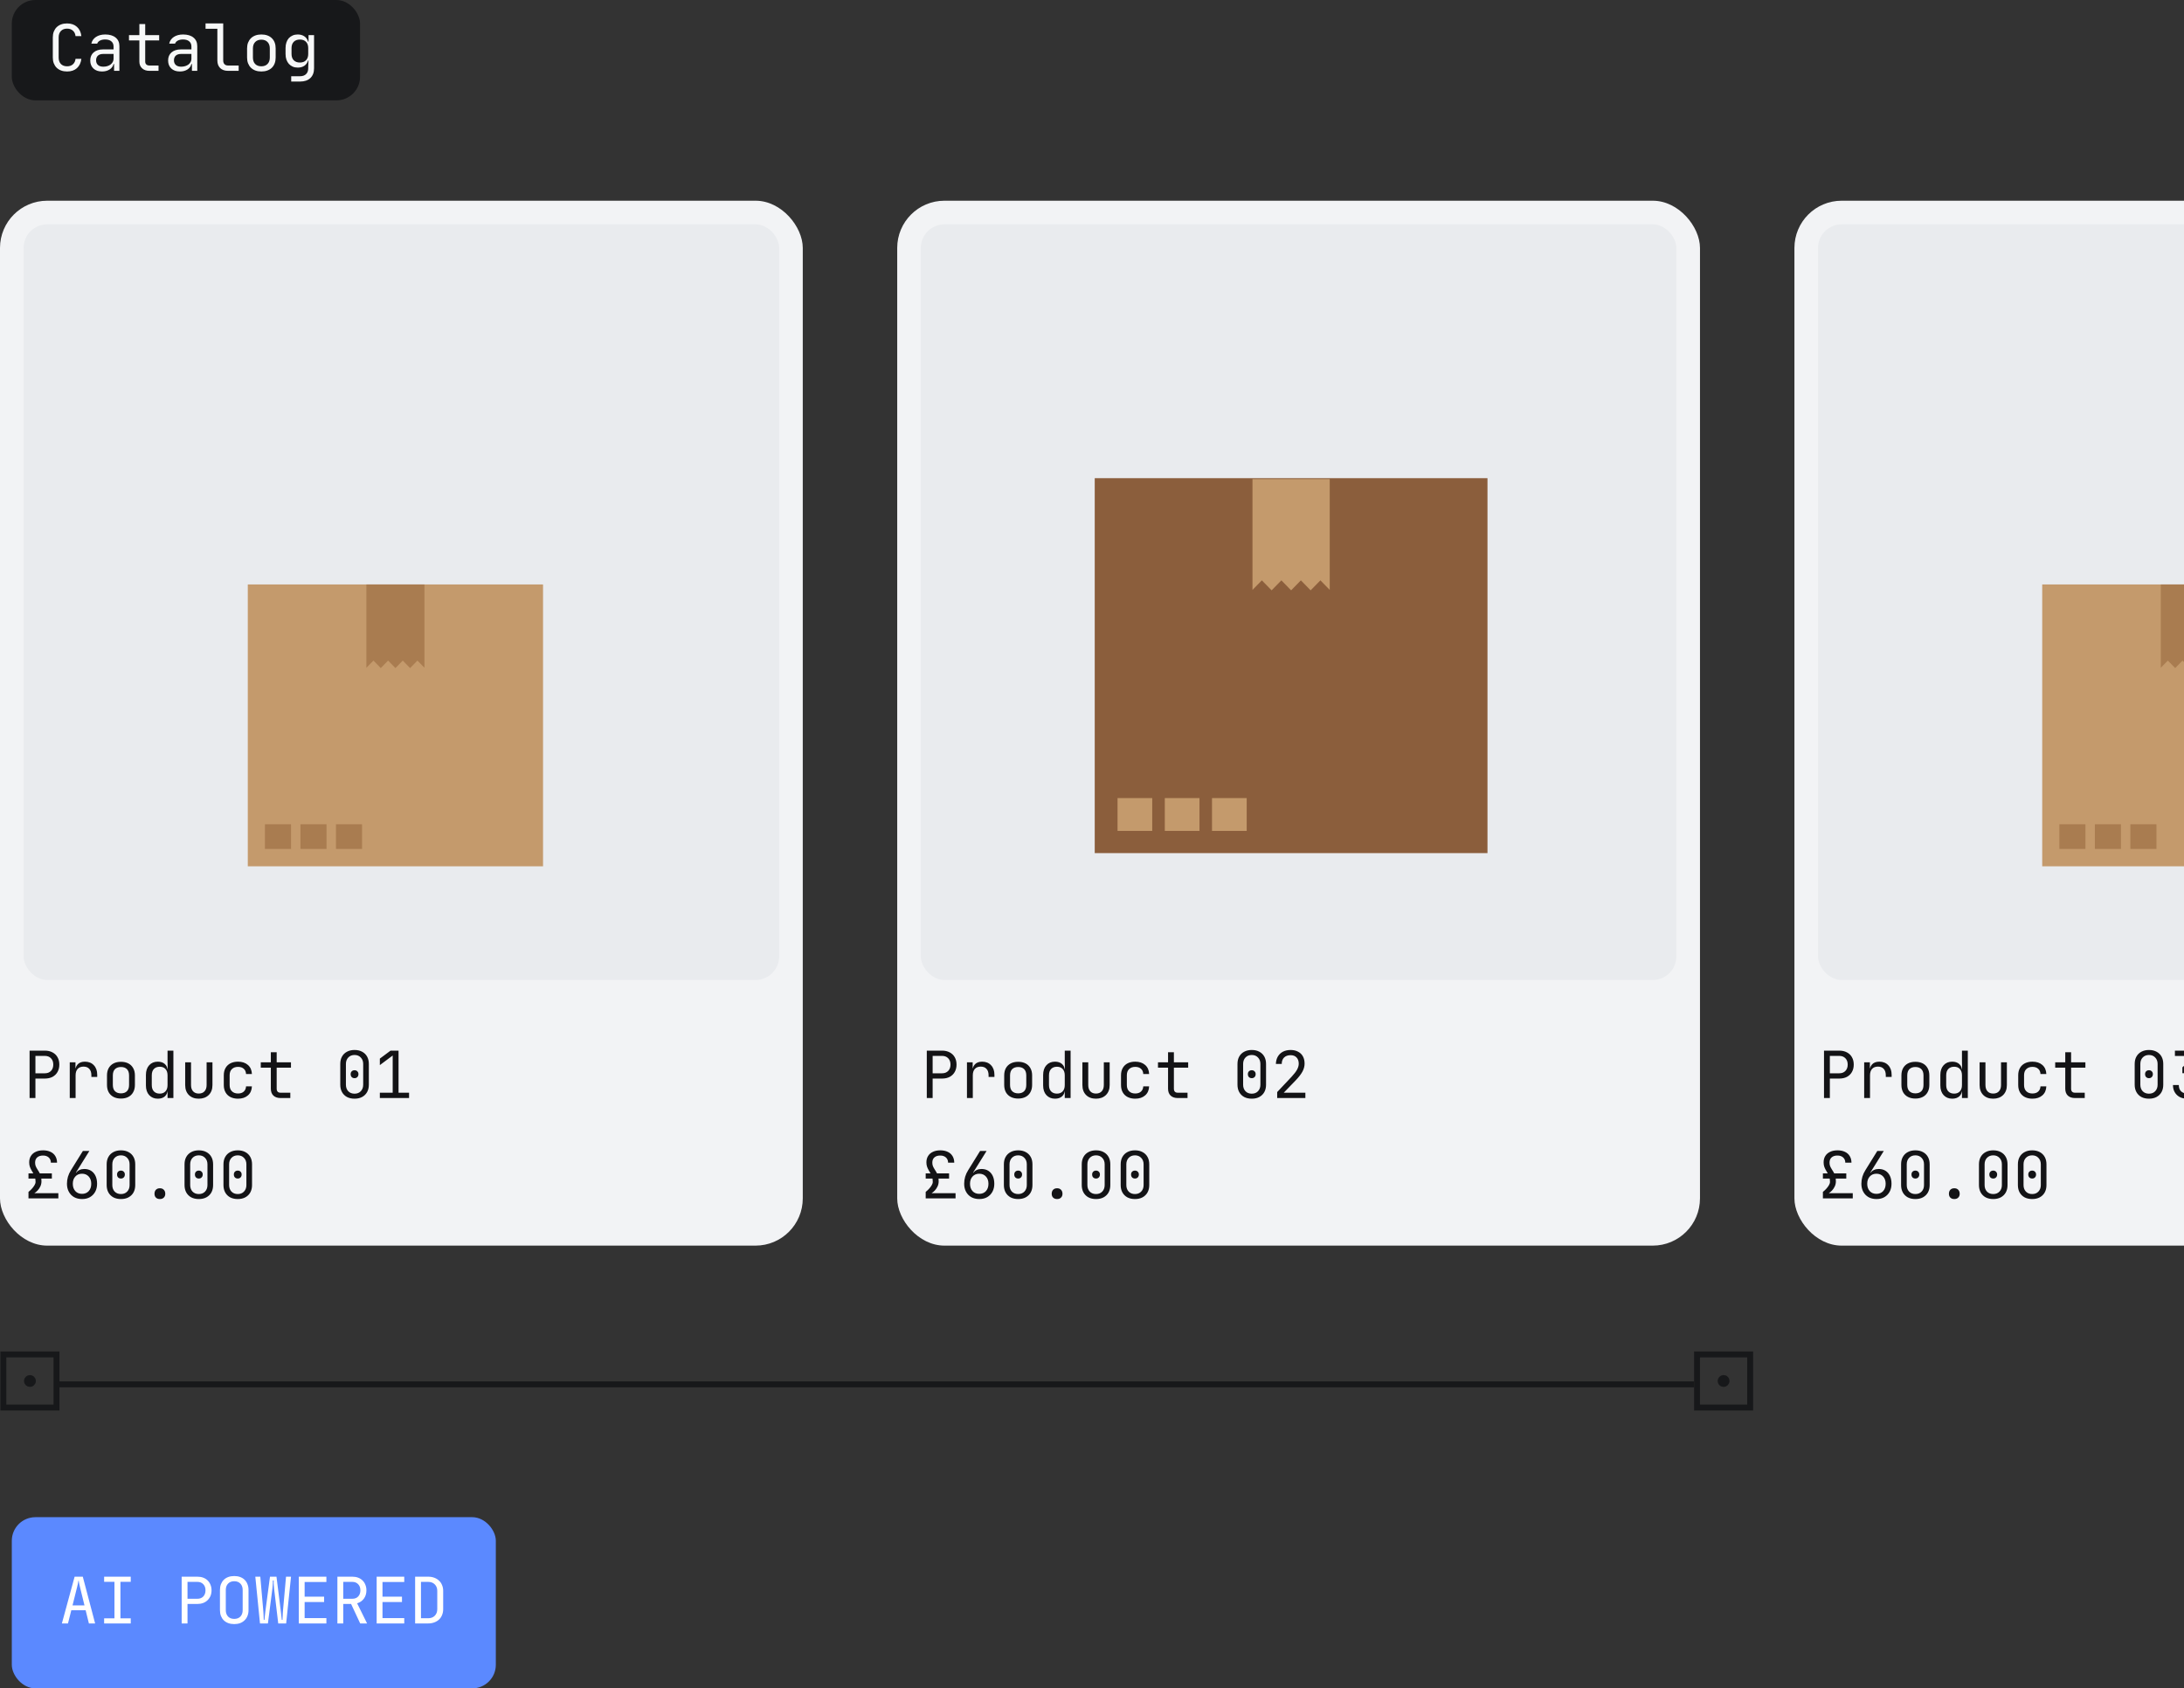 <svg width="370" height="286" viewBox="0 0 370 286" fill="none" xmlns="http://www.w3.org/2000/svg">
<rect x="0" y="0" width="370" height="286" fill="#333333" stroke="none"/>
<rect y="34" width="136" height="177" rx="8" fill="#F2F3F5"/>
<rect x="4" y="38" width="128" height="128" rx="4" fill="#E9EBEE"/>
<path d="M41.98 146.747H91.999V99.002H41.98L41.98 146.747Z" fill="#C49A6C"/>
<path d="M70.719 111.898L69.476 113.168L68.234 111.898L66.991 113.168L65.75 111.898L64.507 113.168L63.264 111.898L62.069 113.116V99H71.907V113.112L70.719 111.898Z" fill="#A97C50"/>
<path d="M56.916 143.805H61.335V139.625H56.916V143.805Z" fill="#A97C50"/>
<path d="M50.901 143.805H55.319V139.625H50.901V143.805Z" fill="#A97C50"/>
<path d="M44.886 143.805H49.305V139.625H44.886V143.805Z" fill="#A97C50"/>
<path d="M5.012 186V177.97H7.597C8.096 177.97 8.528 178.069 8.895 178.267C9.262 178.458 9.544 178.729 9.742 179.081C9.947 179.433 10.05 179.851 10.05 180.335C10.05 180.812 9.947 181.23 9.742 181.589C9.544 181.941 9.262 182.216 8.895 182.414C8.528 182.605 8.096 182.7 7.597 182.7H6.002V186H5.012ZM6.002 181.809H7.597C8.03 181.809 8.374 181.677 8.631 181.413C8.895 181.142 9.027 180.782 9.027 180.335C9.027 179.88 8.895 179.521 8.631 179.257C8.374 178.993 8.03 178.861 7.597 178.861H6.002V181.809ZM11.817 186V179.95H12.785V181.105H13.016L12.697 181.82C12.697 181.167 12.836 180.676 13.115 180.346C13.401 180.009 13.822 179.84 14.38 179.84C15.018 179.84 15.524 180.042 15.898 180.445C16.279 180.841 16.47 181.38 16.47 182.062V182.425H15.48V182.15C15.48 181.673 15.362 181.31 15.128 181.061C14.9 180.804 14.574 180.676 14.149 180.676C13.731 180.676 13.401 180.804 13.159 181.061C12.924 181.318 12.807 181.681 12.807 182.15V186H11.817ZM20.491 186.088C20.007 186.088 19.589 185.996 19.237 185.813C18.885 185.63 18.61 185.366 18.412 185.021C18.222 184.669 18.126 184.255 18.126 183.778V182.172C18.126 181.688 18.222 181.274 18.412 180.929C18.61 180.584 18.885 180.32 19.237 180.137C19.589 179.954 20.007 179.862 20.491 179.862C20.975 179.862 21.393 179.954 21.745 180.137C22.097 180.32 22.369 180.584 22.559 180.929C22.757 181.274 22.856 181.684 22.856 182.161V183.778C22.856 184.255 22.757 184.669 22.559 185.021C22.369 185.366 22.097 185.63 21.745 185.813C21.393 185.996 20.975 186.088 20.491 186.088ZM20.491 185.208C20.924 185.208 21.261 185.087 21.503 184.845C21.745 184.603 21.866 184.247 21.866 183.778V182.172C21.866 181.703 21.745 181.347 21.503 181.105C21.261 180.863 20.924 180.742 20.491 180.742C20.066 180.742 19.729 180.863 19.479 181.105C19.237 181.347 19.116 181.703 19.116 182.172V183.778C19.116 184.247 19.237 184.603 19.479 184.845C19.729 185.087 20.066 185.208 20.491 185.208ZM26.735 186.11C26.134 186.11 25.646 185.908 25.272 185.505C24.905 185.102 24.722 184.555 24.722 183.866V182.095C24.722 181.398 24.905 180.848 25.272 180.445C25.639 180.042 26.126 179.84 26.735 179.84C27.234 179.84 27.633 179.976 27.934 180.247C28.235 180.518 28.385 180.881 28.385 181.336L28.187 181.105H28.407L28.385 179.73V177.97H29.375V186H28.385V184.845H28.187L28.385 184.614C28.385 185.076 28.235 185.443 27.934 185.714C27.633 185.978 27.234 186.11 26.735 186.11ZM27.065 185.252C27.476 185.252 27.798 185.124 28.033 184.867C28.268 184.61 28.385 184.255 28.385 183.8V182.15C28.385 181.695 28.268 181.34 28.033 181.083C27.798 180.826 27.476 180.698 27.065 180.698C26.647 180.698 26.317 180.823 26.075 181.072C25.833 181.321 25.712 181.681 25.712 182.15V183.8C25.712 184.269 25.833 184.629 26.075 184.878C26.317 185.127 26.647 185.252 27.065 185.252ZM33.672 186.11C32.975 186.11 32.418 185.905 32 185.494C31.582 185.076 31.373 184.511 31.373 183.8V179.95H32.363V183.8C32.363 184.255 32.48 184.61 32.715 184.867C32.95 185.116 33.269 185.241 33.672 185.241C34.083 185.241 34.405 185.116 34.64 184.867C34.882 184.61 35.003 184.255 35.003 183.8V179.95H35.993V183.8C35.993 184.511 35.78 185.076 35.355 185.494C34.929 185.905 34.368 186.11 33.672 186.11ZM40.322 186.11C39.839 186.11 39.413 186.018 39.047 185.835C38.687 185.652 38.408 185.388 38.211 185.043C38.013 184.691 37.913 184.277 37.913 183.8V182.15C37.913 181.666 38.013 181.252 38.211 180.907C38.408 180.562 38.687 180.298 39.047 180.115C39.413 179.932 39.839 179.84 40.322 179.84C41.019 179.84 41.58 180.027 42.005 180.401C42.431 180.775 42.654 181.285 42.676 181.93H41.687C41.664 181.541 41.532 181.244 41.291 181.039C41.056 180.826 40.733 180.72 40.322 180.72C39.89 180.72 39.545 180.845 39.288 181.094C39.032 181.336 38.904 181.684 38.904 182.139V183.8C38.904 184.255 39.032 184.607 39.288 184.856C39.545 185.105 39.89 185.23 40.322 185.23C40.733 185.23 41.056 185.124 41.291 184.911C41.532 184.698 41.664 184.401 41.687 184.02H42.676C42.654 184.665 42.431 185.175 42.005 185.549C41.58 185.923 41.019 186.11 40.322 186.11ZM47.534 186C47.014 186 46.607 185.861 46.313 185.582C46.027 185.303 45.884 184.911 45.884 184.405V180.852H44.179V179.95H45.884V178.245H46.874V179.95H49.294V180.852H46.874V184.405C46.874 184.867 47.094 185.098 47.534 185.098H49.184V186H47.534ZM60.066 186.11C59.574 186.11 59.145 186.015 58.779 185.824C58.419 185.626 58.141 185.351 57.943 184.999C57.745 184.64 57.646 184.222 57.646 183.745V180.225C57.646 179.741 57.745 179.323 57.943 178.971C58.141 178.619 58.419 178.348 58.779 178.157C59.145 177.959 59.574 177.86 60.066 177.86C60.564 177.86 60.993 177.959 61.353 178.157C61.712 178.348 61.991 178.619 62.189 178.971C62.387 179.323 62.486 179.741 62.486 180.225V183.745C62.486 184.222 62.387 184.64 62.189 184.999C61.991 185.351 61.708 185.626 61.342 185.824C60.982 186.015 60.557 186.11 60.066 186.11ZM60.066 185.263C60.506 185.263 60.858 185.124 61.122 184.845C61.393 184.559 61.529 184.192 61.529 183.745V180.225C61.529 179.778 61.393 179.415 61.122 179.136C60.858 178.85 60.506 178.707 60.066 178.707C59.626 178.707 59.27 178.85 58.999 179.136C58.735 179.415 58.603 179.778 58.603 180.225V183.745C58.603 184.192 58.735 184.559 58.999 184.845C59.27 185.124 59.626 185.263 60.066 185.263ZM60.066 182.634C59.868 182.634 59.706 182.572 59.582 182.447C59.464 182.322 59.406 182.157 59.406 181.952C59.406 181.754 59.464 181.596 59.582 181.479C59.706 181.354 59.868 181.292 60.066 181.292C60.264 181.292 60.421 181.354 60.539 181.479C60.663 181.596 60.726 181.754 60.726 181.952C60.726 182.157 60.663 182.322 60.539 182.447C60.421 182.572 60.264 182.634 60.066 182.634ZM64.351 186V185.098H66.529V178.795L64.351 180.423V179.323L66.166 177.97H67.519V185.098H69.301V186H64.351Z" fill="#131316"/>
<path d="M4.825 203V201.9C5.001 201.761 5.181 201.596 5.364 201.405C5.547 201.207 5.701 201.005 5.826 200.8C5.958 200.587 6.024 200.389 6.024 200.206C6.024 199.891 5.987 199.619 5.914 199.392C5.841 199.157 5.749 198.945 5.639 198.754C5.536 198.563 5.43 198.38 5.32 198.204C5.217 198.028 5.129 197.837 5.056 197.632C4.983 197.419 4.946 197.174 4.946 196.895C4.946 196.477 5.041 196.118 5.232 195.817C5.423 195.509 5.694 195.274 6.046 195.113C6.398 194.944 6.816 194.86 7.3 194.86C7.784 194.86 8.202 194.944 8.554 195.113C8.906 195.274 9.177 195.513 9.368 195.828C9.559 196.136 9.658 196.51 9.665 196.95H8.62C8.62 196.583 8.499 196.29 8.257 196.07C8.015 195.85 7.692 195.74 7.289 195.74C6.864 195.74 6.534 195.846 6.299 196.059C6.064 196.264 5.947 196.561 5.947 196.95C5.947 197.177 5.984 197.379 6.057 197.555C6.13 197.724 6.218 197.889 6.321 198.05C6.431 198.211 6.537 198.384 6.64 198.567C6.75 198.75 6.842 198.967 6.915 199.216C6.988 199.458 7.025 199.755 7.025 200.107C7.025 200.422 6.959 200.716 6.827 200.987C6.702 201.251 6.545 201.482 6.354 201.68C6.171 201.871 5.991 202.017 5.815 202.12H9.885V203H4.825ZM4.825 199.645V198.765H8.785V199.645H4.825ZM13.907 203.11C13.393 203.11 12.942 203.004 12.554 202.791C12.172 202.571 11.875 202.267 11.663 201.878C11.45 201.489 11.344 201.038 11.344 200.525C11.344 200.122 11.399 199.726 11.509 199.337C11.626 198.948 11.798 198.574 12.026 198.215L14.039 194.97H15.139L12.862 198.622L12.906 198.655C13.045 198.45 13.236 198.292 13.478 198.182C13.72 198.072 13.991 198.017 14.292 198.017C14.732 198.017 15.113 198.12 15.436 198.325C15.758 198.53 16.008 198.82 16.184 199.194C16.36 199.568 16.448 200.012 16.448 200.525C16.448 201.038 16.341 201.489 16.129 201.878C15.916 202.267 15.619 202.571 15.238 202.791C14.864 203.004 14.42 203.11 13.907 203.11ZM13.896 202.23C14.365 202.23 14.743 202.076 15.029 201.768C15.315 201.453 15.458 201.038 15.458 200.525C15.458 200.012 15.315 199.601 15.029 199.293C14.743 198.978 14.365 198.82 13.896 198.82C13.426 198.82 13.049 198.978 12.763 199.293C12.477 199.601 12.334 200.012 12.334 200.525C12.334 201.038 12.477 201.453 12.763 201.768C13.049 202.076 13.426 202.23 13.896 202.23ZM20.491 203.11C20 203.11 19.571 203.015 19.204 202.824C18.845 202.626 18.566 202.351 18.368 201.999C18.17 201.64 18.071 201.222 18.071 200.745V197.225C18.071 196.741 18.17 196.323 18.368 195.971C18.566 195.619 18.845 195.348 19.204 195.157C19.571 194.959 20 194.86 20.491 194.86C20.99 194.86 21.419 194.959 21.778 195.157C22.138 195.348 22.416 195.619 22.614 195.971C22.812 196.323 22.911 196.741 22.911 197.225V200.745C22.911 201.222 22.812 201.64 22.614 201.999C22.416 202.351 22.134 202.626 21.767 202.824C21.408 203.015 20.983 203.11 20.491 203.11ZM20.491 202.263C20.931 202.263 21.283 202.124 21.547 201.845C21.819 201.559 21.954 201.192 21.954 200.745V197.225C21.954 196.778 21.819 196.415 21.547 196.136C21.283 195.85 20.931 195.707 20.491 195.707C20.051 195.707 19.696 195.85 19.424 196.136C19.16 196.415 19.028 196.778 19.028 197.225V200.745C19.028 201.192 19.16 201.559 19.424 201.845C19.696 202.124 20.051 202.263 20.491 202.263ZM20.491 199.634C20.293 199.634 20.132 199.572 20.007 199.447C19.89 199.322 19.831 199.157 19.831 198.952C19.831 198.754 19.89 198.596 20.007 198.479C20.132 198.354 20.293 198.292 20.491 198.292C20.689 198.292 20.847 198.354 20.964 198.479C21.089 198.596 21.151 198.754 21.151 198.952C21.151 199.157 21.089 199.322 20.964 199.447C20.847 199.572 20.689 199.634 20.491 199.634ZM27.087 203.11C26.808 203.11 26.585 203.029 26.416 202.868C26.255 202.707 26.174 202.49 26.174 202.219C26.174 201.933 26.255 201.706 26.416 201.537C26.585 201.368 26.808 201.284 27.087 201.284C27.366 201.284 27.586 201.368 27.747 201.537C27.916 201.706 28 201.933 28 202.219C28 202.49 27.916 202.707 27.747 202.868C27.586 203.029 27.366 203.11 27.087 203.11ZM33.683 203.11C33.191 203.11 32.763 203.015 32.396 202.824C32.036 202.626 31.758 202.351 31.56 201.999C31.362 201.64 31.263 201.222 31.263 200.745V197.225C31.263 196.741 31.362 196.323 31.56 195.971C31.758 195.619 32.036 195.348 32.396 195.157C32.763 194.959 33.191 194.86 33.683 194.86C34.181 194.86 34.611 194.959 34.97 195.157C35.329 195.348 35.608 195.619 35.806 195.971C36.004 196.323 36.103 196.741 36.103 197.225V200.745C36.103 201.222 36.004 201.64 35.806 201.999C35.608 202.351 35.325 202.626 34.959 202.824C34.599 203.015 34.174 203.11 33.683 203.11ZM33.683 202.263C34.123 202.263 34.475 202.124 34.739 201.845C35.01 201.559 35.146 201.192 35.146 200.745V197.225C35.146 196.778 35.01 196.415 34.739 196.136C34.475 195.85 34.123 195.707 33.683 195.707C33.243 195.707 32.887 195.85 32.616 196.136C32.352 196.415 32.22 196.778 32.22 197.225V200.745C32.22 201.192 32.352 201.559 32.616 201.845C32.887 202.124 33.243 202.263 33.683 202.263ZM33.683 199.634C33.485 199.634 33.324 199.572 33.199 199.447C33.081 199.322 33.023 199.157 33.023 198.952C33.023 198.754 33.081 198.596 33.199 198.479C33.324 198.354 33.485 198.292 33.683 198.292C33.881 198.292 34.038 198.354 34.156 198.479C34.281 198.596 34.343 198.754 34.343 198.952C34.343 199.157 34.281 199.322 34.156 199.447C34.038 199.572 33.881 199.634 33.683 199.634ZM40.279 203.11C39.787 203.11 39.358 203.015 38.992 202.824C38.632 202.626 38.353 202.351 38.156 201.999C37.958 201.64 37.858 201.222 37.858 200.745V197.225C37.858 196.741 37.958 196.323 38.156 195.971C38.353 195.619 38.632 195.348 38.992 195.157C39.358 194.959 39.787 194.86 40.279 194.86C40.777 194.86 41.206 194.959 41.566 195.157C41.925 195.348 42.203 195.619 42.401 195.971C42.599 196.323 42.699 196.741 42.699 197.225V200.745C42.699 201.222 42.599 201.64 42.401 201.999C42.203 202.351 41.921 202.626 41.554 202.824C41.195 203.015 40.77 203.11 40.279 203.11ZM40.279 202.263C40.718 202.263 41.071 202.124 41.334 201.845C41.606 201.559 41.742 201.192 41.742 200.745V197.225C41.742 196.778 41.606 196.415 41.334 196.136C41.071 195.85 40.718 195.707 40.279 195.707C39.839 195.707 39.483 195.85 39.212 196.136C38.947 196.415 38.816 196.778 38.816 197.225V200.745C38.816 201.192 38.947 201.559 39.212 201.845C39.483 202.124 39.839 202.263 40.279 202.263ZM40.279 199.634C40.081 199.634 39.919 199.572 39.794 199.447C39.677 199.322 39.618 199.157 39.618 198.952C39.618 198.754 39.677 198.596 39.794 198.479C39.919 198.354 40.081 198.292 40.279 198.292C40.477 198.292 40.634 198.354 40.752 198.479C40.876 198.596 40.938 198.754 40.938 198.952C40.938 199.157 40.876 199.322 40.752 199.447C40.634 199.572 40.477 199.634 40.279 199.634Z" fill="#131316"/>
<rect x="152" y="34" width="136" height="177" rx="8" fill="#F2F3F5"/>
<rect x="156" y="38" width="128" height="128" rx="4" fill="#E9EBEE"/>
<path d="M185.463 144.512H252V81H185.463V144.512Z" fill="#8B5E3C"/>
<path d="M223.694 98.308L222.04 99.998L220.386 98.308L218.733 99.998L217.082 98.308L215.428 99.998L213.775 98.308L212.188 99.928V81.151H225.275V99.922L223.694 98.308Z" fill="#C49A6C"/>
<path d="M205.331 140.749H211.208V135.19H205.331V140.749Z" fill="#C49A6C"/>
<path d="M197.332 140.749H203.209V135.19H197.332V140.749Z" fill="#C49A6C"/>
<path d="M189.326 140.749H195.203V135.19H189.326V140.749Z" fill="#C49A6C"/>
<path d="M157.012 186V177.97H159.597C160.096 177.97 160.528 178.069 160.895 178.267C161.262 178.458 161.544 178.729 161.742 179.081C161.947 179.433 162.05 179.851 162.05 180.335C162.05 180.812 161.947 181.23 161.742 181.589C161.544 181.941 161.262 182.216 160.895 182.414C160.528 182.605 160.096 182.7 159.597 182.7H158.002V186H157.012ZM158.002 181.809H159.597C160.03 181.809 160.374 181.677 160.631 181.413C160.895 181.142 161.027 180.782 161.027 180.335C161.027 179.88 160.895 179.521 160.631 179.257C160.374 178.993 160.03 178.861 159.597 178.861H158.002V181.809ZM163.817 186V179.95H164.785V181.105H165.016L164.697 181.82C164.697 181.167 164.836 180.676 165.115 180.346C165.401 180.009 165.822 179.84 166.38 179.84C167.018 179.84 167.524 180.042 167.898 180.445C168.279 180.841 168.47 181.38 168.47 182.062V182.425H167.48V182.15C167.48 181.673 167.362 181.31 167.128 181.061C166.9 180.804 166.574 180.676 166.149 180.676C165.731 180.676 165.401 180.804 165.159 181.061C164.924 181.318 164.807 181.681 164.807 182.15V186H163.817ZM172.491 186.088C172.007 186.088 171.589 185.996 171.237 185.813C170.885 185.63 170.61 185.366 170.412 185.021C170.222 184.669 170.126 184.255 170.126 183.778V182.172C170.126 181.688 170.222 181.274 170.412 180.929C170.61 180.584 170.885 180.32 171.237 180.137C171.589 179.954 172.007 179.862 172.491 179.862C172.975 179.862 173.393 179.954 173.745 180.137C174.097 180.32 174.369 180.584 174.559 180.929C174.757 181.274 174.856 181.684 174.856 182.161V183.778C174.856 184.255 174.757 184.669 174.559 185.021C174.369 185.366 174.097 185.63 173.745 185.813C173.393 185.996 172.975 186.088 172.491 186.088ZM172.491 185.208C172.924 185.208 173.261 185.087 173.503 184.845C173.745 184.603 173.866 184.247 173.866 183.778V182.172C173.866 181.703 173.745 181.347 173.503 181.105C173.261 180.863 172.924 180.742 172.491 180.742C172.066 180.742 171.729 180.863 171.479 181.105C171.237 181.347 171.116 181.703 171.116 182.172V183.778C171.116 184.247 171.237 184.603 171.479 184.845C171.729 185.087 172.066 185.208 172.491 185.208ZM178.735 186.11C178.134 186.11 177.646 185.908 177.272 185.505C176.905 185.102 176.722 184.555 176.722 183.866V182.095C176.722 181.398 176.905 180.848 177.272 180.445C177.639 180.042 178.126 179.84 178.735 179.84C179.234 179.84 179.633 179.976 179.934 180.247C180.235 180.518 180.385 180.881 180.385 181.336L180.187 181.105H180.407L180.385 179.73V177.97H181.375V186H180.385V184.845H180.187L180.385 184.614C180.385 185.076 180.235 185.443 179.934 185.714C179.633 185.978 179.234 186.11 178.735 186.11ZM179.065 185.252C179.476 185.252 179.798 185.124 180.033 184.867C180.268 184.61 180.385 184.255 180.385 183.8V182.15C180.385 181.695 180.268 181.34 180.033 181.083C179.798 180.826 179.476 180.698 179.065 180.698C178.647 180.698 178.317 180.823 178.075 181.072C177.833 181.321 177.712 181.681 177.712 182.15V183.8C177.712 184.269 177.833 184.629 178.075 184.878C178.317 185.127 178.647 185.252 179.065 185.252ZM185.672 186.11C184.975 186.11 184.418 185.905 184 185.494C183.582 185.076 183.373 184.511 183.373 183.8V179.95H184.363V183.8C184.363 184.255 184.48 184.61 184.715 184.867C184.949 185.116 185.268 185.241 185.672 185.241C186.082 185.241 186.405 185.116 186.64 184.867C186.882 184.61 187.003 184.255 187.003 183.8V179.95H187.993V183.8C187.993 184.511 187.78 185.076 187.355 185.494C186.929 185.905 186.368 186.11 185.672 186.11ZM192.323 186.11C191.839 186.11 191.413 186.018 191.047 185.835C190.687 185.652 190.409 185.388 190.211 185.043C190.013 184.691 189.914 184.277 189.914 183.8V182.15C189.914 181.666 190.013 181.252 190.211 180.907C190.409 180.562 190.687 180.298 191.047 180.115C191.413 179.932 191.839 179.84 192.323 179.84C193.019 179.84 193.58 180.027 194.006 180.401C194.431 180.775 194.655 181.285 194.677 181.93H193.687C193.665 181.541 193.533 181.244 193.291 181.039C193.056 180.826 192.733 180.72 192.323 180.72C191.89 180.72 191.545 180.845 191.289 181.094C191.032 181.336 190.904 181.684 190.904 182.139V183.8C190.904 184.255 191.032 184.607 191.289 184.856C191.545 185.105 191.89 185.23 192.323 185.23C192.733 185.23 193.056 185.124 193.291 184.911C193.533 184.698 193.665 184.401 193.687 184.02H194.677C194.655 184.665 194.431 185.175 194.006 185.549C193.58 185.923 193.019 186.11 192.323 186.11ZM199.534 186C199.014 186 198.607 185.861 198.313 185.582C198.027 185.303 197.884 184.911 197.884 184.405V180.852H196.179V179.95H197.884V178.245H198.874V179.95H201.294V180.852H198.874V184.405C198.874 184.867 199.094 185.098 199.534 185.098H201.184V186H199.534ZM212.066 186.11C211.574 186.11 211.145 186.015 210.779 185.824C210.419 185.626 210.141 185.351 209.943 184.999C209.745 184.64 209.646 184.222 209.646 183.745V180.225C209.646 179.741 209.745 179.323 209.943 178.971C210.141 178.619 210.419 178.348 210.779 178.157C211.145 177.959 211.574 177.86 212.066 177.86C212.564 177.86 212.993 177.959 213.353 178.157C213.712 178.348 213.991 178.619 214.189 178.971C214.387 179.323 214.486 179.741 214.486 180.225V183.745C214.486 184.222 214.387 184.64 214.189 184.999C213.991 185.351 213.708 185.626 213.342 185.824C212.982 186.015 212.557 186.11 212.066 186.11ZM212.066 185.263C212.506 185.263 212.858 185.124 213.122 184.845C213.393 184.559 213.529 184.192 213.529 183.745V180.225C213.529 179.778 213.393 179.415 213.122 179.136C212.858 178.85 212.506 178.707 212.066 178.707C211.626 178.707 211.27 178.85 210.999 179.136C210.735 179.415 210.603 179.778 210.603 180.225V183.745C210.603 184.192 210.735 184.559 210.999 184.845C211.27 185.124 211.626 185.263 212.066 185.263ZM212.066 182.634C211.868 182.634 211.706 182.572 211.582 182.447C211.464 182.322 211.406 182.157 211.406 181.952C211.406 181.754 211.464 181.596 211.582 181.479C211.706 181.354 211.868 181.292 212.066 181.292C212.264 181.292 212.421 181.354 212.539 181.479C212.663 181.596 212.726 181.754 212.726 181.952C212.726 182.157 212.663 182.322 212.539 182.447C212.421 182.572 212.264 182.634 212.066 182.634ZM216.373 186V184.988L218.826 182.381C219.244 181.934 219.549 181.538 219.739 181.193C219.93 180.841 220.025 180.504 220.025 180.181C220.025 179.734 219.901 179.382 219.651 179.125C219.409 178.868 219.076 178.74 218.65 178.74C218.181 178.74 217.811 178.872 217.539 179.136C217.275 179.4 217.143 179.763 217.143 180.225H216.153C216.168 179.741 216.278 179.323 216.483 178.971C216.696 178.612 216.986 178.337 217.352 178.146C217.726 177.955 218.159 177.86 218.65 177.86C219.134 177.86 219.552 177.955 219.904 178.146C220.264 178.329 220.539 178.593 220.729 178.938C220.92 179.283 221.015 179.693 221.015 180.17C221.015 180.625 220.894 181.076 220.652 181.523C220.41 181.97 220.014 182.48 219.464 183.052L217.484 185.098H221.147V186H216.373Z" fill="#131316"/>
<path d="M156.825 203V201.9C157.001 201.761 157.181 201.596 157.364 201.405C157.547 201.207 157.701 201.005 157.826 200.8C157.958 200.587 158.024 200.389 158.024 200.206C158.024 199.891 157.987 199.619 157.914 199.392C157.841 199.157 157.749 198.945 157.639 198.754C157.536 198.563 157.43 198.38 157.32 198.204C157.217 198.028 157.129 197.837 157.056 197.632C156.983 197.419 156.946 197.174 156.946 196.895C156.946 196.477 157.041 196.118 157.232 195.817C157.423 195.509 157.694 195.274 158.046 195.113C158.398 194.944 158.816 194.86 159.3 194.86C159.784 194.86 160.202 194.944 160.554 195.113C160.906 195.274 161.177 195.513 161.368 195.828C161.559 196.136 161.658 196.51 161.665 196.95H160.62C160.62 196.583 160.499 196.29 160.257 196.07C160.015 195.85 159.692 195.74 159.289 195.74C158.864 195.74 158.534 195.846 158.299 196.059C158.064 196.264 157.947 196.561 157.947 196.95C157.947 197.177 157.984 197.379 158.057 197.555C158.13 197.724 158.218 197.889 158.321 198.05C158.431 198.211 158.537 198.384 158.64 198.567C158.75 198.75 158.842 198.967 158.915 199.216C158.988 199.458 159.025 199.755 159.025 200.107C159.025 200.422 158.959 200.716 158.827 200.987C158.702 201.251 158.545 201.482 158.354 201.68C158.171 201.871 157.991 202.017 157.815 202.12H161.885V203H156.825ZM156.825 199.645V198.765H160.785V199.645H156.825ZM165.907 203.11C165.393 203.11 164.942 203.004 164.554 202.791C164.172 202.571 163.875 202.267 163.663 201.878C163.45 201.489 163.344 201.038 163.344 200.525C163.344 200.122 163.399 199.726 163.509 199.337C163.626 198.948 163.798 198.574 164.026 198.215L166.039 194.97H167.139L164.862 198.622L164.906 198.655C165.045 198.45 165.236 198.292 165.478 198.182C165.72 198.072 165.991 198.017 166.292 198.017C166.732 198.017 167.113 198.12 167.436 198.325C167.758 198.53 168.008 198.82 168.184 199.194C168.36 199.568 168.448 200.012 168.448 200.525C168.448 201.038 168.341 201.489 168.129 201.878C167.916 202.267 167.619 202.571 167.238 202.791C166.864 203.004 166.42 203.11 165.907 203.11ZM165.896 202.23C166.365 202.23 166.743 202.076 167.029 201.768C167.315 201.453 167.458 201.038 167.458 200.525C167.458 200.012 167.315 199.601 167.029 199.293C166.743 198.978 166.365 198.82 165.896 198.82C165.426 198.82 165.049 198.978 164.763 199.293C164.477 199.601 164.334 200.012 164.334 200.525C164.334 201.038 164.477 201.453 164.763 201.768C165.049 202.076 165.426 202.23 165.896 202.23ZM172.491 203.11C172 203.11 171.571 203.015 171.204 202.824C170.845 202.626 170.566 202.351 170.368 201.999C170.17 201.64 170.071 201.222 170.071 200.745V197.225C170.071 196.741 170.17 196.323 170.368 195.971C170.566 195.619 170.845 195.348 171.204 195.157C171.571 194.959 172 194.86 172.491 194.86C172.99 194.86 173.419 194.959 173.778 195.157C174.138 195.348 174.416 195.619 174.614 195.971C174.812 196.323 174.911 196.741 174.911 197.225V200.745C174.911 201.222 174.812 201.64 174.614 201.999C174.416 202.351 174.134 202.626 173.767 202.824C173.408 203.015 172.983 203.11 172.491 203.11ZM172.491 202.263C172.931 202.263 173.283 202.124 173.547 201.845C173.819 201.559 173.954 201.192 173.954 200.745V197.225C173.954 196.778 173.819 196.415 173.547 196.136C173.283 195.85 172.931 195.707 172.491 195.707C172.051 195.707 171.696 195.85 171.424 196.136C171.16 196.415 171.028 196.778 171.028 197.225V200.745C171.028 201.192 171.16 201.559 171.424 201.845C171.696 202.124 172.051 202.263 172.491 202.263ZM172.491 199.634C172.293 199.634 172.132 199.572 172.007 199.447C171.89 199.322 171.831 199.157 171.831 198.952C171.831 198.754 171.89 198.596 172.007 198.479C172.132 198.354 172.293 198.292 172.491 198.292C172.689 198.292 172.847 198.354 172.964 198.479C173.089 198.596 173.151 198.754 173.151 198.952C173.151 199.157 173.089 199.322 172.964 199.447C172.847 199.572 172.689 199.634 172.491 199.634ZM179.087 203.11C178.808 203.11 178.585 203.029 178.416 202.868C178.255 202.707 178.174 202.49 178.174 202.219C178.174 201.933 178.255 201.706 178.416 201.537C178.585 201.368 178.808 201.284 179.087 201.284C179.366 201.284 179.586 201.368 179.747 201.537C179.916 201.706 180 201.933 180 202.219C180 202.49 179.916 202.707 179.747 202.868C179.586 203.029 179.366 203.11 179.087 203.11ZM185.683 203.11C185.191 203.11 184.762 203.015 184.396 202.824C184.036 202.626 183.758 202.351 183.56 201.999C183.362 201.64 183.263 201.222 183.263 200.745V197.225C183.263 196.741 183.362 196.323 183.56 195.971C183.758 195.619 184.036 195.348 184.396 195.157C184.762 194.959 185.191 194.86 185.683 194.86C186.181 194.86 186.61 194.959 186.97 195.157C187.329 195.348 187.608 195.619 187.806 195.971C188.004 196.323 188.103 196.741 188.103 197.225V200.745C188.103 201.222 188.004 201.64 187.806 201.999C187.608 202.351 187.325 202.626 186.959 202.824C186.599 203.015 186.174 203.11 185.683 203.11ZM185.683 202.263C186.123 202.263 186.475 202.124 186.739 201.845C187.01 201.559 187.146 201.192 187.146 200.745V197.225C187.146 196.778 187.01 196.415 186.739 196.136C186.475 195.85 186.123 195.707 185.683 195.707C185.243 195.707 184.887 195.85 184.616 196.136C184.352 196.415 184.22 196.778 184.22 197.225V200.745C184.22 201.192 184.352 201.559 184.616 201.845C184.887 202.124 185.243 202.263 185.683 202.263ZM185.683 199.634C185.485 199.634 185.323 199.572 185.199 199.447C185.081 199.322 185.023 199.157 185.023 198.952C185.023 198.754 185.081 198.596 185.199 198.479C185.323 198.354 185.485 198.292 185.683 198.292C185.881 198.292 186.038 198.354 186.156 198.479C186.28 198.596 186.343 198.754 186.343 198.952C186.343 199.157 186.28 199.322 186.156 199.447C186.038 199.572 185.881 199.634 185.683 199.634ZM192.279 203.11C191.787 203.11 191.358 203.015 190.992 202.824C190.632 202.626 190.354 202.351 190.156 201.999C189.958 201.64 189.859 201.222 189.859 200.745V197.225C189.859 196.741 189.958 196.323 190.156 195.971C190.354 195.619 190.632 195.348 190.992 195.157C191.358 194.959 191.787 194.86 192.279 194.86C192.777 194.86 193.206 194.959 193.566 195.157C193.925 195.348 194.204 195.619 194.402 195.971C194.6 196.323 194.699 196.741 194.699 197.225V200.745C194.699 201.222 194.6 201.64 194.402 201.999C194.204 202.351 193.921 202.626 193.555 202.824C193.195 203.015 192.77 203.11 192.279 203.11ZM192.279 202.263C192.719 202.263 193.071 202.124 193.335 201.845C193.606 201.559 193.742 201.192 193.742 200.745V197.225C193.742 196.778 193.606 196.415 193.335 196.136C193.071 195.85 192.719 195.707 192.279 195.707C191.839 195.707 191.483 195.85 191.212 196.136C190.948 196.415 190.816 196.778 190.816 197.225V200.745C190.816 201.192 190.948 201.559 191.212 201.845C191.483 202.124 191.839 202.263 192.279 202.263ZM192.279 199.634C192.081 199.634 191.919 199.572 191.795 199.447C191.677 199.322 191.619 199.157 191.619 198.952C191.619 198.754 191.677 198.596 191.795 198.479C191.919 198.354 192.081 198.292 192.279 198.292C192.477 198.292 192.634 198.354 192.752 198.479C192.876 198.596 192.939 198.754 192.939 198.952C192.939 199.157 192.876 199.322 192.752 199.447C192.634 199.572 192.477 199.634 192.279 199.634Z" fill="#131316"/>
<rect x="304" y="34" width="136" height="177" rx="8" fill="#F2F3F5"/>
<rect x="308" y="38" width="128" height="128" rx="4" fill="#E9EBEE"/>
<path d="M345.98 146.747H395.999V99.002H345.98V146.747Z" fill="#C49A6C"/>
<path d="M374.719 111.898L373.476 113.168L372.234 111.898L370.991 113.168L369.75 111.898L368.507 113.168L367.264 111.898L366.069 113.116V99H375.907V113.112L374.719 111.898Z" fill="#A97C50"/>
<path d="M360.916 143.805H365.335V139.625H360.916V143.805Z" fill="#A97C50"/>
<path d="M354.901 143.805H359.319V139.625H354.901V143.805Z" fill="#A97C50"/>
<path d="M348.886 143.805H353.305V139.625H348.886V143.805Z" fill="#A97C50"/>
<path d="M309.012 186V177.97H311.597C312.096 177.97 312.528 178.069 312.895 178.267C313.262 178.458 313.544 178.729 313.742 179.081C313.947 179.433 314.05 179.851 314.05 180.335C314.05 180.812 313.947 181.23 313.742 181.589C313.544 181.941 313.262 182.216 312.895 182.414C312.528 182.605 312.096 182.7 311.597 182.7H310.002V186H309.012ZM310.002 181.809H311.597C312.03 181.809 312.374 181.677 312.631 181.413C312.895 181.142 313.027 180.782 313.027 180.335C313.027 179.88 312.895 179.521 312.631 179.257C312.374 178.993 312.03 178.861 311.597 178.861H310.002V181.809ZM315.817 186V179.95H316.785V181.105H317.016L316.697 181.82C316.697 181.167 316.836 180.676 317.115 180.346C317.401 180.009 317.822 179.84 318.38 179.84C319.018 179.84 319.524 180.042 319.898 180.445C320.279 180.841 320.47 181.38 320.47 182.062V182.425H319.48V182.15C319.48 181.673 319.362 181.31 319.128 181.061C318.9 180.804 318.574 180.676 318.149 180.676C317.731 180.676 317.401 180.804 317.159 181.061C316.924 181.318 316.807 181.681 316.807 182.15V186H315.817ZM324.491 186.088C324.007 186.088 323.589 185.996 323.237 185.813C322.885 185.63 322.61 185.366 322.412 185.021C322.222 184.669 322.126 184.255 322.126 183.778V182.172C322.126 181.688 322.222 181.274 322.412 180.929C322.61 180.584 322.885 180.32 323.237 180.137C323.589 179.954 324.007 179.862 324.491 179.862C324.975 179.862 325.393 179.954 325.745 180.137C326.097 180.32 326.369 180.584 326.559 180.929C326.757 181.274 326.856 181.684 326.856 182.161V183.778C326.856 184.255 326.757 184.669 326.559 185.021C326.369 185.366 326.097 185.63 325.745 185.813C325.393 185.996 324.975 186.088 324.491 186.088ZM324.491 185.208C324.924 185.208 325.261 185.087 325.503 184.845C325.745 184.603 325.866 184.247 325.866 183.778V182.172C325.866 181.703 325.745 181.347 325.503 181.105C325.261 180.863 324.924 180.742 324.491 180.742C324.066 180.742 323.729 180.863 323.479 181.105C323.237 181.347 323.116 181.703 323.116 182.172V183.778C323.116 184.247 323.237 184.603 323.479 184.845C323.729 185.087 324.066 185.208 324.491 185.208ZM330.735 186.11C330.134 186.11 329.646 185.908 329.272 185.505C328.905 185.102 328.722 184.555 328.722 183.866V182.095C328.722 181.398 328.905 180.848 329.272 180.445C329.639 180.042 330.126 179.84 330.735 179.84C331.234 179.84 331.633 179.976 331.934 180.247C332.235 180.518 332.385 180.881 332.385 181.336L332.187 181.105H332.407L332.385 179.73V177.97H333.375V186H332.385V184.845H332.187L332.385 184.614C332.385 185.076 332.235 185.443 331.934 185.714C331.633 185.978 331.234 186.11 330.735 186.11ZM331.065 185.252C331.476 185.252 331.798 185.124 332.033 184.867C332.268 184.61 332.385 184.255 332.385 183.8V182.15C332.385 181.695 332.268 181.34 332.033 181.083C331.798 180.826 331.476 180.698 331.065 180.698C330.647 180.698 330.317 180.823 330.075 181.072C329.833 181.321 329.712 181.681 329.712 182.15V183.8C329.712 184.269 329.833 184.629 330.075 184.878C330.317 185.127 330.647 185.252 331.065 185.252ZM337.672 186.11C336.975 186.11 336.418 185.905 336 185.494C335.582 185.076 335.373 184.511 335.373 183.8V179.95H336.363V183.8C336.363 184.255 336.48 184.61 336.715 184.867C336.949 185.116 337.268 185.241 337.672 185.241C338.082 185.241 338.405 185.116 338.64 184.867C338.882 184.61 339.003 184.255 339.003 183.8V179.95H339.993V183.8C339.993 184.511 339.78 185.076 339.355 185.494C338.929 185.905 338.368 186.11 337.672 186.11ZM344.323 186.11C343.839 186.11 343.413 186.018 343.047 185.835C342.687 185.652 342.409 185.388 342.211 185.043C342.013 184.691 341.914 184.277 341.914 183.8V182.15C341.914 181.666 342.013 181.252 342.211 180.907C342.409 180.562 342.687 180.298 343.047 180.115C343.413 179.932 343.839 179.84 344.323 179.84C345.019 179.84 345.58 180.027 346.006 180.401C346.431 180.775 346.655 181.285 346.677 181.93H345.687C345.665 181.541 345.533 181.244 345.291 181.039C345.056 180.826 344.733 180.72 344.323 180.72C343.89 180.72 343.545 180.845 343.289 181.094C343.032 181.336 342.904 181.684 342.904 182.139V183.8C342.904 184.255 343.032 184.607 343.289 184.856C343.545 185.105 343.89 185.23 344.323 185.23C344.733 185.23 345.056 185.124 345.291 184.911C345.533 184.698 345.665 184.401 345.687 184.02H346.677C346.655 184.665 346.431 185.175 346.006 185.549C345.58 185.923 345.019 186.11 344.323 186.11ZM351.534 186C351.014 186 350.607 185.861 350.313 185.582C350.027 185.303 349.884 184.911 349.884 184.405V180.852H348.179V179.95H349.884V178.245H350.874V179.95H353.294V180.852H350.874V184.405C350.874 184.867 351.094 185.098 351.534 185.098H353.184V186H351.534ZM364.066 186.11C363.574 186.11 363.145 186.015 362.779 185.824C362.419 185.626 362.141 185.351 361.943 184.999C361.745 184.64 361.646 184.222 361.646 183.745V180.225C361.646 179.741 361.745 179.323 361.943 178.971C362.141 178.619 362.419 178.348 362.779 178.157C363.145 177.959 363.574 177.86 364.066 177.86C364.564 177.86 364.993 177.959 365.353 178.157C365.712 178.348 365.991 178.619 366.189 178.971C366.387 179.323 366.486 179.741 366.486 180.225V183.745C366.486 184.222 366.387 184.64 366.189 184.999C365.991 185.351 365.708 185.626 365.342 185.824C364.982 186.015 364.557 186.11 364.066 186.11ZM364.066 185.263C364.506 185.263 364.858 185.124 365.122 184.845C365.393 184.559 365.529 184.192 365.529 183.745V180.225C365.529 179.778 365.393 179.415 365.122 179.136C364.858 178.85 364.506 178.707 364.066 178.707C363.626 178.707 363.27 178.85 362.999 179.136C362.735 179.415 362.603 179.778 362.603 180.225V183.745C362.603 184.192 362.735 184.559 362.999 184.845C363.27 185.124 363.626 185.263 364.066 185.263ZM364.066 182.634C363.868 182.634 363.706 182.572 363.582 182.447C363.464 182.322 363.406 182.157 363.406 181.952C363.406 181.754 363.464 181.596 363.582 181.479C363.706 181.354 363.868 181.292 364.066 181.292C364.264 181.292 364.421 181.354 364.539 181.479C364.663 181.596 364.726 181.754 364.726 181.952C364.726 182.157 364.663 182.322 364.539 182.447C364.421 182.572 364.264 182.634 364.066 182.634ZM370.54 186.11C370.056 186.11 369.631 186.015 369.264 185.824C368.905 185.626 368.626 185.355 368.428 185.01C368.23 184.665 368.131 184.262 368.131 183.8H369.121C369.121 184.247 369.246 184.599 369.495 184.856C369.752 185.105 370.104 185.23 370.551 185.23C371.006 185.23 371.358 185.098 371.607 184.834C371.857 184.57 371.981 184.225 371.981 183.8V183.228C371.981 182.773 371.857 182.421 371.607 182.172C371.358 181.923 371.006 181.798 370.551 181.798H369.726V180.808L371.717 178.872H368.461V177.97H372.718V178.96L370.573 181.039V180.918C371.307 180.918 371.89 181.127 372.322 181.545C372.755 181.963 372.971 182.524 372.971 183.228V183.8C372.971 184.262 372.869 184.665 372.663 185.01C372.465 185.355 372.183 185.626 371.816 185.824C371.45 186.015 371.024 186.11 370.54 186.11Z" fill="#131316"/>
<path d="M308.825 203V201.9C309.001 201.761 309.181 201.596 309.364 201.405C309.547 201.207 309.701 201.005 309.826 200.8C309.958 200.587 310.024 200.389 310.024 200.206C310.024 199.891 309.987 199.619 309.914 199.392C309.841 199.157 309.749 198.945 309.639 198.754C309.536 198.563 309.43 198.38 309.32 198.204C309.217 198.028 309.129 197.837 309.056 197.632C308.983 197.419 308.946 197.174 308.946 196.895C308.946 196.477 309.041 196.118 309.232 195.817C309.423 195.509 309.694 195.274 310.046 195.113C310.398 194.944 310.816 194.86 311.3 194.86C311.784 194.86 312.202 194.944 312.554 195.113C312.906 195.274 313.177 195.513 313.368 195.828C313.559 196.136 313.658 196.51 313.665 196.95H312.62C312.62 196.583 312.499 196.29 312.257 196.07C312.015 195.85 311.692 195.74 311.289 195.74C310.864 195.74 310.534 195.846 310.299 196.059C310.064 196.264 309.947 196.561 309.947 196.95C309.947 197.177 309.984 197.379 310.057 197.555C310.13 197.724 310.218 197.889 310.321 198.05C310.431 198.211 310.537 198.384 310.64 198.567C310.75 198.75 310.842 198.967 310.915 199.216C310.988 199.458 311.025 199.755 311.025 200.107C311.025 200.422 310.959 200.716 310.827 200.987C310.702 201.251 310.545 201.482 310.354 201.68C310.171 201.871 309.991 202.017 309.815 202.12H313.885V203H308.825ZM308.825 199.645V198.765H312.785V199.645H308.825ZM317.907 203.11C317.393 203.11 316.942 203.004 316.554 202.791C316.172 202.571 315.875 202.267 315.663 201.878C315.45 201.489 315.344 201.038 315.344 200.525C315.344 200.122 315.399 199.726 315.509 199.337C315.626 198.948 315.798 198.574 316.026 198.215L318.039 194.97H319.139L316.862 198.622L316.906 198.655C317.045 198.45 317.236 198.292 317.478 198.182C317.72 198.072 317.991 198.017 318.292 198.017C318.732 198.017 319.113 198.12 319.436 198.325C319.758 198.53 320.008 198.82 320.184 199.194C320.36 199.568 320.448 200.012 320.448 200.525C320.448 201.038 320.341 201.489 320.129 201.878C319.916 202.267 319.619 202.571 319.238 202.791C318.864 203.004 318.42 203.11 317.907 203.11ZM317.896 202.23C318.365 202.23 318.743 202.076 319.029 201.768C319.315 201.453 319.458 201.038 319.458 200.525C319.458 200.012 319.315 199.601 319.029 199.293C318.743 198.978 318.365 198.82 317.896 198.82C317.426 198.82 317.049 198.978 316.763 199.293C316.477 199.601 316.334 200.012 316.334 200.525C316.334 201.038 316.477 201.453 316.763 201.768C317.049 202.076 317.426 202.23 317.896 202.23ZM324.491 203.11C324 203.11 323.571 203.015 323.204 202.824C322.845 202.626 322.566 202.351 322.368 201.999C322.17 201.64 322.071 201.222 322.071 200.745V197.225C322.071 196.741 322.17 196.323 322.368 195.971C322.566 195.619 322.845 195.348 323.204 195.157C323.571 194.959 324 194.86 324.491 194.86C324.99 194.86 325.419 194.959 325.778 195.157C326.138 195.348 326.416 195.619 326.614 195.971C326.812 196.323 326.911 196.741 326.911 197.225V200.745C326.911 201.222 326.812 201.64 326.614 201.999C326.416 202.351 326.134 202.626 325.767 202.824C325.408 203.015 324.983 203.11 324.491 203.11ZM324.491 202.263C324.931 202.263 325.283 202.124 325.547 201.845C325.819 201.559 325.954 201.192 325.954 200.745V197.225C325.954 196.778 325.819 196.415 325.547 196.136C325.283 195.85 324.931 195.707 324.491 195.707C324.051 195.707 323.696 195.85 323.424 196.136C323.16 196.415 323.028 196.778 323.028 197.225V200.745C323.028 201.192 323.16 201.559 323.424 201.845C323.696 202.124 324.051 202.263 324.491 202.263ZM324.491 199.634C324.293 199.634 324.132 199.572 324.007 199.447C323.89 199.322 323.831 199.157 323.831 198.952C323.831 198.754 323.89 198.596 324.007 198.479C324.132 198.354 324.293 198.292 324.491 198.292C324.689 198.292 324.847 198.354 324.964 198.479C325.089 198.596 325.151 198.754 325.151 198.952C325.151 199.157 325.089 199.322 324.964 199.447C324.847 199.572 324.689 199.634 324.491 199.634ZM331.087 203.11C330.808 203.11 330.585 203.029 330.416 202.868C330.255 202.707 330.174 202.49 330.174 202.219C330.174 201.933 330.255 201.706 330.416 201.537C330.585 201.368 330.808 201.284 331.087 201.284C331.366 201.284 331.586 201.368 331.747 201.537C331.916 201.706 332 201.933 332 202.219C332 202.49 331.916 202.707 331.747 202.868C331.586 203.029 331.366 203.11 331.087 203.11ZM337.683 203.11C337.191 203.11 336.762 203.015 336.396 202.824C336.036 202.626 335.758 202.351 335.56 201.999C335.362 201.64 335.263 201.222 335.263 200.745V197.225C335.263 196.741 335.362 196.323 335.56 195.971C335.758 195.619 336.036 195.348 336.396 195.157C336.762 194.959 337.191 194.86 337.683 194.86C338.181 194.86 338.61 194.959 338.97 195.157C339.329 195.348 339.608 195.619 339.806 195.971C340.004 196.323 340.103 196.741 340.103 197.225V200.745C340.103 201.222 340.004 201.64 339.806 201.999C339.608 202.351 339.325 202.626 338.959 202.824C338.599 203.015 338.174 203.11 337.683 203.11ZM337.683 202.263C338.123 202.263 338.475 202.124 338.739 201.845C339.01 201.559 339.146 201.192 339.146 200.745V197.225C339.146 196.778 339.01 196.415 338.739 196.136C338.475 195.85 338.123 195.707 337.683 195.707C337.243 195.707 336.887 195.85 336.616 196.136C336.352 196.415 336.22 196.778 336.22 197.225V200.745C336.22 201.192 336.352 201.559 336.616 201.845C336.887 202.124 337.243 202.263 337.683 202.263ZM337.683 199.634C337.485 199.634 337.323 199.572 337.199 199.447C337.081 199.322 337.023 199.157 337.023 198.952C337.023 198.754 337.081 198.596 337.199 198.479C337.323 198.354 337.485 198.292 337.683 198.292C337.881 198.292 338.038 198.354 338.156 198.479C338.28 198.596 338.343 198.754 338.343 198.952C338.343 199.157 338.28 199.322 338.156 199.447C338.038 199.572 337.881 199.634 337.683 199.634ZM344.279 203.11C343.787 203.11 343.358 203.015 342.992 202.824C342.632 202.626 342.354 202.351 342.156 201.999C341.958 201.64 341.859 201.222 341.859 200.745V197.225C341.859 196.741 341.958 196.323 342.156 195.971C342.354 195.619 342.632 195.348 342.992 195.157C343.358 194.959 343.787 194.86 344.279 194.86C344.777 194.86 345.206 194.959 345.566 195.157C345.925 195.348 346.204 195.619 346.402 195.971C346.6 196.323 346.699 196.741 346.699 197.225V200.745C346.699 201.222 346.6 201.64 346.402 201.999C346.204 202.351 345.921 202.626 345.555 202.824C345.195 203.015 344.77 203.11 344.279 203.11ZM344.279 202.263C344.719 202.263 345.071 202.124 345.335 201.845C345.606 201.559 345.742 201.192 345.742 200.745V197.225C345.742 196.778 345.606 196.415 345.335 196.136C345.071 195.85 344.719 195.707 344.279 195.707C343.839 195.707 343.483 195.85 343.212 196.136C342.948 196.415 342.816 196.778 342.816 197.225V200.745C342.816 201.192 342.948 201.559 343.212 201.845C343.483 202.124 343.839 202.263 344.279 202.263ZM344.279 199.634C344.081 199.634 343.919 199.572 343.795 199.447C343.677 199.322 343.619 199.157 343.619 198.952C343.619 198.754 343.677 198.596 343.795 198.479C343.919 198.354 344.081 198.292 344.279 198.292C344.477 198.292 344.634 198.354 344.752 198.479C344.876 198.596 344.939 198.754 344.939 198.952C344.939 199.157 344.876 199.322 344.752 199.447C344.634 199.572 344.477 199.634 344.279 199.634Z" fill="#131316"/>
<rect x="2" width="59" height="17" rx="4" fill="#17181A"/>
<path d="M11.366 3.97C12.055 3.97 12.609 4.161 13.027 4.542C13.452 4.916 13.705 5.44 13.786 6.115H12.796C12.752 5.719 12.602 5.411 12.345 5.191C12.096 4.964 11.769 4.85 11.366 4.85C10.926 4.85 10.578 4.982 10.321 5.246C10.064 5.51 9.936 5.873 9.936 6.335V9.745C9.936 10.207 10.061 10.57 10.31 10.834C10.567 11.098 10.919 11.23 11.366 11.23C11.769 11.23 12.096 11.12 12.345 10.9C12.602 10.673 12.752 10.361 12.796 9.965H13.786C13.705 10.64 13.452 11.168 13.027 11.549C12.609 11.923 12.055 12.11 11.366 12.11C10.992 12.11 10.655 12.055 10.354 11.945C10.061 11.835 9.808 11.677 9.595 11.472C9.39 11.267 9.228 11.017 9.111 10.724C9.001 10.431 8.946 10.104 8.946 9.745V6.335C8.946 5.976 9.001 5.649 9.111 5.356C9.228 5.063 9.39 4.813 9.595 4.608C9.808 4.403 10.061 4.245 10.354 4.135C10.655 4.025 10.992 3.97 11.366 3.97ZM15.289 10.24C15.289 9.954 15.336 9.697 15.432 9.47C15.534 9.235 15.677 9.037 15.861 8.876C16.051 8.715 16.279 8.59 16.543 8.502C16.807 8.414 17.104 8.37 17.434 8.37H19.238V7.875C19.238 7.501 19.113 7.211 18.864 7.006C18.622 6.793 18.27 6.687 17.808 6.687C17.47 6.687 17.181 6.749 16.939 6.874C16.704 6.999 16.546 7.171 16.466 7.391H15.476C15.578 6.914 15.839 6.537 16.257 6.258C16.682 5.979 17.206 5.84 17.83 5.84C18.578 5.84 19.164 6.016 19.59 6.368C20.015 6.713 20.228 7.197 20.228 7.82V12H19.326V10.845H19.238C19.142 11.234 18.919 11.542 18.567 11.769C18.215 11.996 17.786 12.11 17.28 12.11C16.671 12.11 16.187 11.941 15.828 11.604C15.468 11.267 15.289 10.812 15.289 10.24ZM17.5 11.296C17.749 11.296 17.98 11.263 18.193 11.197C18.405 11.131 18.589 11.039 18.743 10.922C18.897 10.797 19.018 10.654 19.106 10.493C19.194 10.332 19.238 10.156 19.238 9.965V9.14H17.456C17.089 9.14 16.799 9.235 16.587 9.426C16.381 9.617 16.279 9.881 16.279 10.218C16.279 10.555 16.385 10.819 16.598 11.01C16.81 11.201 17.111 11.296 17.5 11.296ZM21.851 5.95H23.611V4.08H24.601V5.95H26.966V6.852H24.601V10.438C24.601 10.643 24.664 10.805 24.788 10.922C24.92 11.039 25.096 11.098 25.316 11.098H26.856V12H25.316C24.796 12 24.381 11.857 24.073 11.571C23.765 11.285 23.611 10.907 23.611 10.438V6.852H21.851V5.95ZM28.48 10.24C28.48 9.954 28.528 9.697 28.623 9.47C28.726 9.235 28.869 9.037 29.052 8.876C29.243 8.715 29.47 8.59 29.734 8.502C29.998 8.414 30.295 8.37 30.625 8.37H32.429V7.875C32.429 7.501 32.304 7.211 32.055 7.006C31.813 6.793 31.461 6.687 30.999 6.687C30.662 6.687 30.372 6.749 30.13 6.874C29.895 6.999 29.738 7.171 29.657 7.391H28.667C28.77 6.914 29.03 6.537 29.448 6.258C29.873 5.979 30.398 5.84 31.021 5.84C31.769 5.84 32.356 6.016 32.781 6.368C33.206 6.713 33.419 7.197 33.419 7.82V12H32.517V10.845H32.429C32.334 11.234 32.11 11.542 31.758 11.769C31.406 11.996 30.977 12.11 30.471 12.11C29.862 12.11 29.378 11.941 29.019 11.604C28.66 11.267 28.48 10.812 28.48 10.24ZM30.691 11.296C30.94 11.296 31.171 11.263 31.384 11.197C31.597 11.131 31.78 11.039 31.934 10.922C32.088 10.797 32.209 10.654 32.297 10.493C32.385 10.332 32.429 10.156 32.429 9.965V9.14H30.647C30.28 9.14 29.991 9.235 29.778 9.426C29.573 9.617 29.47 9.881 29.47 10.218C29.47 10.555 29.576 10.819 29.789 11.01C30.002 11.201 30.302 11.296 30.691 11.296ZM37.815 3.97V10.24C37.815 10.511 37.888 10.724 38.035 10.878C38.181 11.025 38.383 11.098 38.64 11.098H40.433V12H38.64C38.075 12 37.632 11.846 37.309 11.538C36.986 11.223 36.825 10.79 36.825 10.24V4.872H34.823V3.97H37.815ZM42.849 9.745C42.849 10.207 42.973 10.57 43.222 10.834C43.479 11.098 43.831 11.23 44.279 11.23C44.718 11.23 45.067 11.098 45.324 10.834C45.58 10.57 45.709 10.207 45.709 9.745V8.205C45.709 7.743 45.58 7.38 45.324 7.116C45.067 6.852 44.718 6.72 44.279 6.72C43.839 6.72 43.49 6.852 43.233 7.116C42.977 7.38 42.849 7.743 42.849 8.205V9.745ZM41.858 8.205C41.858 7.838 41.913 7.512 42.023 7.226C42.141 6.933 42.302 6.683 42.508 6.478C42.72 6.273 42.973 6.115 43.267 6.005C43.567 5.895 43.904 5.84 44.279 5.84C45.026 5.84 45.617 6.049 46.05 6.467C46.482 6.885 46.699 7.461 46.699 8.194V9.745C46.699 10.112 46.644 10.442 46.533 10.735C46.423 11.028 46.262 11.278 46.05 11.483C45.844 11.681 45.591 11.835 45.291 11.945C44.99 12.055 44.653 12.11 44.279 12.11C43.904 12.11 43.567 12.055 43.267 11.945C42.973 11.835 42.72 11.677 42.508 11.472C42.302 11.267 42.141 11.017 42.023 10.724C41.913 10.431 41.858 10.104 41.858 9.745V8.205ZM48.377 8.15C48.377 7.798 48.425 7.479 48.52 7.193C48.616 6.907 48.751 6.665 48.927 6.467C49.111 6.269 49.331 6.115 49.587 6.005C49.844 5.895 50.13 5.84 50.445 5.84C50.885 5.84 51.259 5.946 51.567 6.159C51.875 6.364 52.084 6.661 52.194 7.05H52.271V5.95H53.206V11.56C53.206 12.271 52.997 12.825 52.579 13.221C52.161 13.617 51.575 13.815 50.819 13.815H49.334V12.913H50.819C51.259 12.913 51.6 12.796 51.842 12.561C52.092 12.326 52.216 11.993 52.216 11.56V11.34L52.26 10.24H52.194C52.084 10.629 51.875 10.929 51.567 11.142C51.259 11.347 50.885 11.45 50.445 11.45C50.13 11.45 49.844 11.395 49.587 11.285C49.338 11.175 49.122 11.021 48.938 10.823C48.762 10.625 48.623 10.383 48.52 10.097C48.425 9.811 48.377 9.492 48.377 9.14V8.15ZM49.389 9.14C49.389 9.595 49.514 9.95 49.763 10.207C50.02 10.464 50.368 10.592 50.808 10.592C51.248 10.592 51.593 10.464 51.842 10.207C52.092 9.95 52.216 9.595 52.216 9.14V8.15C52.216 7.695 52.092 7.34 51.842 7.083C51.593 6.826 51.248 6.698 50.808 6.698C50.368 6.698 50.02 6.826 49.763 7.083C49.514 7.34 49.389 7.695 49.389 8.15V9.14Z" fill="#F7F8F8"/>
<rect x="296.5" y="238.43" width="9" height="9" transform="rotate(-180 296.5 238.43)" stroke="#17181A"/>
<circle cx="292.001" cy="233.93" r="0.5" transform="rotate(135 292.001 233.93)" fill="#17181A" stroke="#17181A"/>
<rect x="0.571" y="229.43" width="9" height="9" stroke="#17181A"/>
<circle cx="5.071" cy="233.93" r="0.5" fill="#17181A" stroke="#17181A"/>
<line x1="10" y1="234.5" x2="287" y2="234.5" stroke="#17181A"/>
<rect x="2" y="257" width="82" height="29" rx="4" fill="#5B89FF"/>
<path d="M12.64 267.08H14.026L16.116 275H15.06L14.51 272.767H12.079L11.518 275H10.484L12.64 267.08ZM12.288 271.942H14.312L13.542 268.807C13.505 268.653 13.472 268.514 13.443 268.389C13.414 268.257 13.392 268.14 13.377 268.037C13.362 267.927 13.348 267.828 13.333 267.74H13.289C13.274 267.828 13.256 267.927 13.234 268.037C13.219 268.14 13.197 268.257 13.168 268.389C13.139 268.514 13.106 268.653 13.069 268.807L12.288 271.942ZM19.39 274.131V267.949H17.641V267.08H22.151V267.949H20.402V274.131H22.151V275H17.641V274.131H19.39ZM33.45 267.08C33.809 267.08 34.136 267.135 34.429 267.245C34.722 267.355 34.972 267.513 35.177 267.718C35.39 267.923 35.551 268.169 35.661 268.455C35.778 268.734 35.837 269.045 35.837 269.39C35.837 269.735 35.778 270.05 35.661 270.336C35.544 270.615 35.379 270.857 35.166 271.062C34.961 271.267 34.711 271.425 34.418 271.535C34.125 271.645 33.802 271.7 33.45 271.7H31.767V275H30.777V267.08H33.45ZM31.767 267.96V270.82H33.45C33.861 270.82 34.191 270.692 34.44 270.435C34.689 270.171 34.814 269.823 34.814 269.39C34.814 268.957 34.689 268.613 34.44 268.356C34.191 268.092 33.861 267.96 33.45 267.96H31.767ZM38.253 272.745C38.253 273.2 38.381 273.563 38.638 273.834C38.895 274.098 39.243 274.23 39.683 274.23C40.123 274.23 40.471 274.098 40.728 273.834C40.984 273.563 41.113 273.2 41.113 272.745V269.335C41.113 268.88 40.984 268.521 40.728 268.257C40.471 267.986 40.123 267.85 39.683 267.85C39.243 267.85 38.895 267.986 38.638 268.257C38.381 268.521 38.253 268.88 38.253 269.335V272.745ZM37.263 269.335C37.263 268.976 37.318 268.649 37.428 268.356C37.545 268.063 37.706 267.813 37.912 267.608C38.124 267.403 38.377 267.245 38.671 267.135C38.971 267.025 39.309 266.97 39.683 266.97C40.057 266.97 40.391 267.025 40.684 267.135C40.984 267.245 41.237 267.403 41.443 267.608C41.656 267.813 41.817 268.063 41.927 268.356C42.044 268.649 42.103 268.976 42.103 269.335V272.745C42.103 273.104 42.044 273.431 41.927 273.724C41.817 274.01 41.656 274.256 41.443 274.461C41.237 274.666 40.984 274.828 40.684 274.945C40.383 275.055 40.05 275.11 39.683 275.11C39.309 275.11 38.971 275.055 38.671 274.945C38.377 274.835 38.124 274.677 37.912 274.472C37.706 274.267 37.545 274.017 37.428 273.724C37.318 273.431 37.263 273.104 37.263 272.745V269.335ZM44.1 267.08L44.606 272.866C44.621 273.005 44.632 273.163 44.639 273.339C44.647 273.515 44.654 273.68 44.661 273.834C44.669 274.017 44.676 274.204 44.684 274.395H44.804C44.819 274.204 44.837 274.017 44.859 273.834C44.874 273.68 44.892 273.515 44.914 273.339C44.937 273.163 44.955 273.005 44.969 272.866L45.739 267.08H46.84L47.566 272.866C47.58 272.998 47.599 273.152 47.62 273.328C47.642 273.504 47.661 273.673 47.675 273.834C47.697 274.017 47.719 274.204 47.742 274.395H47.862C47.87 274.204 47.877 274.017 47.885 273.834C47.892 273.68 47.899 273.515 47.907 273.339C47.914 273.163 47.925 273.005 47.94 272.866L48.456 267.08H49.303L48.478 275H47.136L46.444 269.181C46.422 268.968 46.403 268.774 46.389 268.598C46.381 268.415 46.374 268.261 46.367 268.136C46.367 267.982 46.367 267.843 46.367 267.718H46.224C46.224 267.843 46.224 267.982 46.224 268.136C46.216 268.261 46.205 268.415 46.191 268.598C46.183 268.774 46.165 268.968 46.136 269.181L45.388 275H44.045L43.254 267.08H44.1ZM50.619 275V267.08H55.294V267.982H51.609V270.468H54.909V271.37H51.609V274.098H55.294V275H50.619ZM57.16 267.08H59.69C60.049 267.08 60.376 267.135 60.669 267.245C60.962 267.355 61.212 267.513 61.417 267.718C61.63 267.923 61.791 268.169 61.901 268.455C62.018 268.734 62.077 269.045 62.077 269.39C62.077 269.94 61.934 270.409 61.648 270.798C61.369 271.179 60.988 271.443 60.504 271.59L62.187 275H61.021L59.481 271.7H58.15V275H57.16V267.08ZM58.15 270.82H59.69C60.108 270.82 60.438 270.692 60.68 270.435C60.929 270.171 61.054 269.823 61.054 269.39C61.054 268.957 60.929 268.613 60.68 268.356C60.431 268.092 60.101 267.96 59.69 267.96H58.15V270.82ZM63.811 275V267.08H68.486V267.982H64.801V270.468H68.101V271.37H64.801V274.098H68.486V275H63.811ZM72.54 274.12C73.002 274.12 73.373 273.981 73.651 273.702C73.937 273.416 74.08 273.042 74.08 272.58V269.489C74.08 269.027 73.937 268.657 73.651 268.378C73.373 268.099 73.002 267.96 72.54 267.96H71.319V274.12H72.54ZM70.329 275V267.08H72.54C72.922 267.08 73.266 267.139 73.574 267.256C73.89 267.373 74.157 267.538 74.377 267.751C74.605 267.956 74.777 268.209 74.894 268.51C75.019 268.803 75.081 269.13 75.081 269.489V272.58C75.081 272.939 75.019 273.269 74.894 273.57C74.777 273.871 74.605 274.127 74.377 274.34C74.157 274.545 73.89 274.707 73.574 274.824C73.266 274.941 72.922 275 72.54 275H70.329Z" fill="white"/>
</svg>
